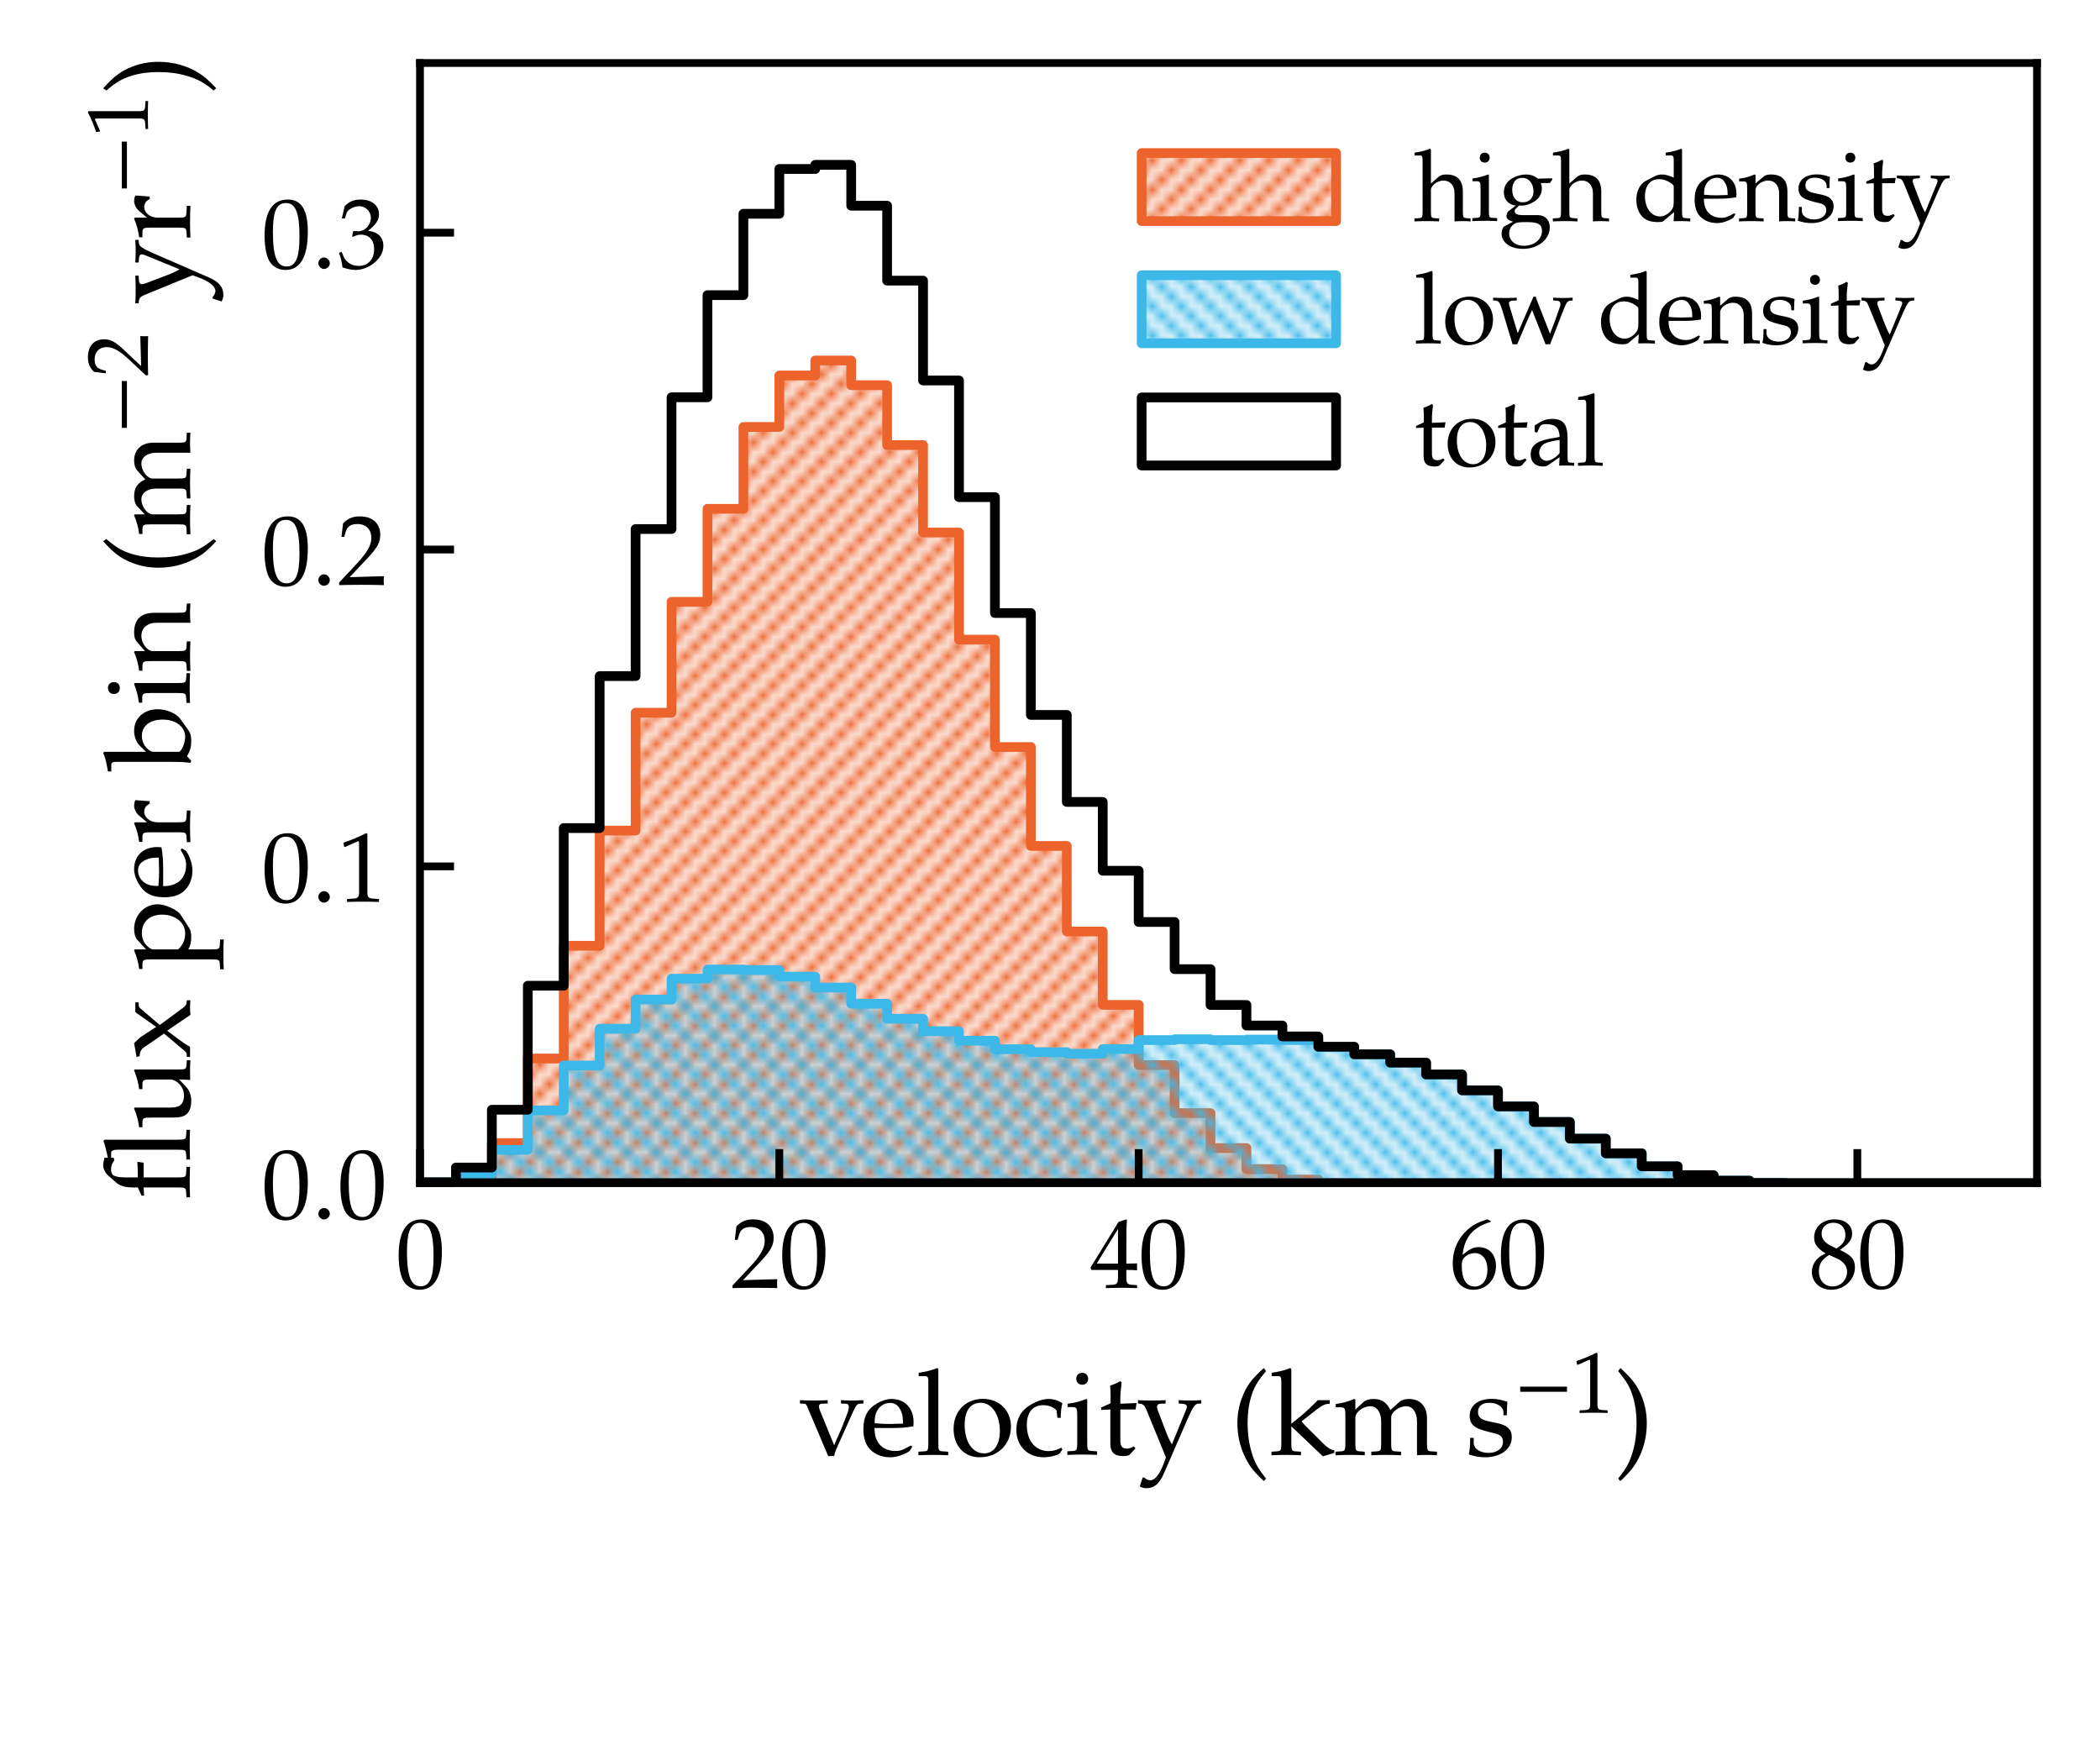 <?xml version="1.0" encoding="utf-8" standalone="no"?>
<!DOCTYPE svg PUBLIC "-//W3C//DTD SVG 1.1//EN"
  "http://www.w3.org/Graphics/SVG/1.1/DTD/svg11.dtd">
<svg xmlns:xlink="http://www.w3.org/1999/xlink" width="216pt" height="180pt" viewBox="0 0 216 180" xmlns="http://www.w3.org/2000/svg" version="1.1">
 <defs>
  <style type="text/css">*{stroke-linejoin: round; stroke-linecap: butt}</style>
 </defs>
 <g id="figure_1">
  <g id="patch_1">
   <path d="M 0 180 
L 216 180 
L 216 0 
L 0 0 
z
" style="fill: #ffffff"/>
  </g>
  <g id="axes_1">
   <g id="patch_2">
    <path d="M 43.2 121.68 
L 209.52 121.68 
L 209.52 6.48 
L 43.2 6.48 
z
" style="fill: #ffffff"/>
   </g>
   <g id="patch_3">
    <path d="M 43.2 121.68 
L 43.2 121.659 
L 46.896 121.659 
L 46.896 121.022 
L 50.592 121.022 
L 50.592 117.554 
L 54.288 117.554 
L 54.288 108.857 
L 57.984 108.857 
L 57.984 97.263 
L 61.68 97.263 
L 61.68 85.414 
L 65.376 85.414 
L 65.376 73.297 
L 69.072 73.297 
L 69.072 61.89 
L 72.768 61.89 
L 72.768 52.327 
L 76.464 52.327 
L 76.464 43.907 
L 80.16 43.907 
L 80.16 38.616 
L 83.856 38.616 
L 83.856 37.075 
L 87.552 37.075 
L 87.552 39.613 
L 91.248 39.613 
L 91.248 45.773 
L 94.944 45.773 
L 94.944 54.763 
L 98.64 54.763 
L 98.64 65.779 
L 102.336 65.779 
L 102.336 76.823 
L 106.032 76.823 
L 106.032 86.998 
L 109.728 86.998 
L 109.728 95.794 
L 113.424 95.794 
L 113.424 103.343 
L 117.12 103.343 
L 117.12 109.536 
L 120.816 109.536 
L 120.816 114.472 
L 124.512 114.472 
L 124.512 118.067 
L 128.208 118.067 
L 128.208 120.235 
L 131.904 120.235 
L 131.904 121.308 
L 135.6 121.308 
L 135.6 121.642 
L 139.296 121.642 
L 139.296 121.679 
L 142.992 121.679 
L 142.992 121.68 
L 146.688 121.68 
L 146.688 121.68 
L 150.384 121.68 
L 150.384 121.68 
L 154.08 121.68 
L 154.08 121.68 
L 157.776 121.68 
L 157.776 121.68 
L 161.472 121.68 
L 161.472 121.68 
L 165.168 121.68 
L 165.168 121.68 
L 168.864 121.68 
L 168.864 121.68 
L 172.56 121.68 
L 172.56 121.68 
L 176.256 121.68 
L 176.256 121.68 
L 179.952 121.68 
L 179.952 121.68 
L 183.648 121.68 
L 183.648 121.68 
L 187.344 121.68 
L 187.344 121.68 
L 191.04 121.68 
L 191.04 121.68 
L 194.736 121.68 
L 194.736 121.68 
L 198.432 121.68 
L 198.432 121.68 
L 202.128 121.68 
L 202.128 121.68 
L 205.824 121.68 
L 205.824 121.68 
L 209.52 121.68 
L 209.52 121.68 
z
" clip-path="url(#pc1999d9bae)" style="fill: url(#h38ec7430b7); stroke: #ed632c; stroke-linejoin: miter"/>
   </g>
   <g id="patch_4">
    <path d="M 43.2 121.68 
L 43.2 121.6 
L 46.896 121.6 
L 46.896 120.728 
L 50.592 120.728 
L 50.592 118.253 
L 54.288 118.253 
L 54.288 114.194 
L 57.984 114.194 
L 57.984 109.577 
L 61.68 109.577 
L 61.68 105.795 
L 65.376 105.795 
L 65.376 102.789 
L 69.072 102.789 
L 69.072 100.647 
L 72.768 100.647 
L 72.768 99.704 
L 76.464 99.704 
L 76.464 99.758 
L 80.16 99.758 
L 80.16 100.441 
L 83.856 100.441 
L 83.856 101.558 
L 87.552 101.558 
L 87.552 103.225 
L 91.248 103.225 
L 91.248 104.767 
L 94.944 104.767 
L 94.944 106.046 
L 98.64 106.046 
L 98.64 107.028 
L 102.336 107.028 
L 102.336 107.904 
L 106.032 107.904 
L 106.032 108.206 
L 109.728 108.206 
L 109.728 108.359 
L 113.424 108.359 
L 113.424 107.884 
L 117.12 107.884 
L 117.12 106.962 
L 120.816 106.962 
L 120.816 106.877 
L 124.512 106.877 
L 124.512 106.964 
L 128.208 106.964 
L 128.208 106.913 
L 131.904 106.913 
L 131.904 106.961 
L 135.6 106.961 
L 135.6 107.684 
L 139.296 107.684 
L 139.296 108.424 
L 142.992 108.424 
L 142.992 109.283 
L 146.688 109.283 
L 146.688 110.497 
L 150.384 110.497 
L 150.384 112.134 
L 154.08 112.134 
L 154.08 113.785 
L 157.776 113.785 
L 157.776 115.384 
L 161.472 115.384 
L 161.472 117.099 
L 165.168 117.099 
L 165.168 118.611 
L 168.864 118.611 
L 168.864 119.945 
L 172.56 119.945 
L 172.56 120.854 
L 176.256 120.854 
L 176.256 121.421 
L 179.952 121.421 
L 179.952 121.653 
L 183.648 121.653 
L 183.648 121.68 
L 187.344 121.68 
L 187.344 121.68 
L 191.04 121.68 
L 191.04 121.68 
L 194.736 121.68 
L 194.736 121.68 
L 198.432 121.68 
L 198.432 121.68 
L 202.128 121.68 
L 202.128 121.68 
L 205.824 121.68 
L 205.824 121.68 
L 209.52 121.68 
L 209.52 121.68 
z
" clip-path="url(#pc1999d9bae)" style="fill: url(#hb57c4c3820); stroke: #3db9e9; stroke-linejoin: miter"/>
   </g>
   <g id="patch_5">
    <path d="M 43.2 121.68 
L 43.2 121.579 
L 46.896 121.579 
L 46.896 120.07 
L 50.592 120.07 
L 50.592 114.127 
L 54.288 114.127 
L 54.288 101.372 
L 57.984 101.372 
L 57.984 85.16 
L 61.68 85.16 
L 61.68 69.529 
L 65.376 69.529 
L 65.376 54.406 
L 69.072 54.406 
L 69.072 40.857 
L 72.768 40.857 
L 72.768 30.351 
L 76.464 30.351 
L 76.464 21.985 
L 80.16 21.985 
L 80.16 17.377 
L 83.856 17.377 
L 83.856 16.953 
L 87.552 16.953 
L 87.552 21.158 
L 91.248 21.158 
L 91.248 28.86 
L 94.944 28.86 
L 94.944 39.129 
L 98.64 39.129 
L 98.64 51.127 
L 102.336 51.127 
L 102.336 63.047 
L 106.032 63.047 
L 106.032 73.524 
L 109.728 73.524 
L 109.728 82.472 
L 113.424 82.472 
L 113.424 89.547 
L 117.12 89.547 
L 117.12 94.818 
L 120.816 94.818 
L 120.816 99.668 
L 124.512 99.668 
L 124.512 103.351 
L 128.208 103.351 
L 128.208 105.467 
L 131.904 105.467 
L 131.904 106.589 
L 135.6 106.589 
L 135.6 107.645 
L 139.296 107.645 
L 139.296 108.424 
L 142.992 108.424 
L 142.992 109.283 
L 146.688 109.283 
L 146.688 110.497 
L 150.384 110.497 
L 150.384 112.134 
L 154.08 112.134 
L 154.08 113.785 
L 157.776 113.785 
L 157.776 115.384 
L 161.472 115.384 
L 161.472 117.099 
L 165.168 117.099 
L 165.168 118.611 
L 168.864 118.611 
L 168.864 119.945 
L 172.56 119.945 
L 172.56 120.854 
L 176.256 120.854 
L 176.256 121.421 
L 179.952 121.421 
L 179.952 121.653 
L 183.648 121.653 
L 183.648 121.68 
L 187.344 121.68 
L 187.344 121.68 
L 191.04 121.68 
L 191.04 121.68 
L 194.736 121.68 
L 194.736 121.68 
L 198.432 121.68 
L 198.432 121.68 
L 202.128 121.68 
L 202.128 121.68 
L 205.824 121.68 
L 205.824 121.68 
L 209.52 121.68 
L 209.52 121.68 
L 43.2 121.68 
z
" clip-path="url(#pc1999d9bae)" style="fill: none; stroke: #000000; stroke-linejoin: miter"/>
   </g>
   <g id="matplotlib.axis_1">
    <g id="xtick_1">
     <g id="line2d_1">
      <defs>
       <path id="mca218ab1d6" d="M 0 0 
L 0 -3.5 
" style="stroke: #000000; stroke-width: 0.8"/>
      </defs>
      <g>
       <use xlink:href="#mca218ab1d6" x="43.2" y="121.68" style="stroke: #000000; stroke-width: 0.8"/>
      </g>
     </g>
     <g id="text_1">
      <!-- $\mathdefault{0}$ -->
      <g transform="translate(40.709 132.438) scale(0.1 -0.1)">
       <defs>
        <path id="TeXGyrePagellaX-Regular-30" d="M 2976 2345 
C 2976 3749 2560 4416 1683 4416 
C 691 4416 186 3628 186 2076 
C 186 1326 320 679 544 365 
C 768 51 1126 -128 1523 -128 
C 2490 -128 2976 704 2976 2345 
z
M 2438 2025 
C 2438 660 2195 96 1606 96 
C 986 96 723 743 723 2307 
C 723 3660 960 4191 1568 4191 
C 2189 4191 2438 3563 2438 2025 
z
" transform="scale(0.016)"/>
       </defs>
       <use xlink:href="#TeXGyrePagellaX-Regular-30" transform="scale(0.996)"/>
      </g>
     </g>
    </g>
    <g id="xtick_2">
     <g id="line2d_2">
      <g>
       <use xlink:href="#mca218ab1d6" x="80.16" y="121.68" style="stroke: #000000; stroke-width: 0.8"/>
      </g>
     </g>
     <g id="text_2">
      <!-- $\mathdefault{20}$ -->
      <g transform="translate(75.179 132.438) scale(0.1 -0.1)">
       <defs>
        <path id="TeXGyrePagellaX-Regular-32" d="M 2995 -20 
C 2982 115 2982 179 2982 269 
C 2982 352 2982 416 2995 557 
L 781 493 
L 1946 1730 
C 2566 2390 2758 2743 2758 3224 
C 2758 3961 2259 4416 1446 4416 
C 986 4416 672 4287 358 3967 
L 250 3096 
L 435 3096 
L 518 3390 
C 621 3762 851 3923 1280 3923 
C 1830 3923 2182 3576 2182 3032 
C 2182 2551 1914 2076 1190 1307 
L 102 147 
L 102 -20 
C 576 -7 1056 0 1530 0 
C 2016 0 2509 -7 2995 -20 
z
" transform="scale(0.016)"/>
       </defs>
       <use xlink:href="#TeXGyrePagellaX-Regular-32" transform="scale(0.996)"/>
       <use xlink:href="#TeXGyrePagellaX-Regular-30" transform="translate(49.813 0) scale(0.996)"/>
      </g>
     </g>
    </g>
    <g id="xtick_3">
     <g id="line2d_3">
      <g>
       <use xlink:href="#mca218ab1d6" x="117.12" y="121.68" style="stroke: #000000; stroke-width: 0.8"/>
      </g>
     </g>
     <g id="text_3">
      <!-- $\mathdefault{40}$ -->
      <g transform="translate(112.139 132.438) scale(0.1 -0.1)">
       <defs>
        <path id="TeXGyrePagellaX-Regular-34" d="M 3021 -20 
L 3021 172 
L 2714 192 
C 2400 211 2330 293 2330 675 
L 2330 1152 
C 2707 1152 2842 1145 3021 1126 
L 3021 1580 
C 3021 1580 2707 1561 2502 1561 
L 2330 1561 
L 2330 2445 
C 2330 3576 2342 4123 2374 4384 
L 2298 4416 
L 1824 4244 
L 13 1299 
L 83 1152 
L 1792 1152 
L 1792 675 
C 1792 293 1722 204 1408 192 
L 1011 172 
L 1011 -20 
C 1357 -7 1696 0 2042 0 
C 2368 0 2694 -7 3021 -20 
z
M 1792 1561 
L 416 1561 
L 1792 3799 
L 1792 1561 
z
" transform="scale(0.016)"/>
       </defs>
       <use xlink:href="#TeXGyrePagellaX-Regular-34" transform="scale(0.996)"/>
       <use xlink:href="#TeXGyrePagellaX-Regular-30" transform="translate(49.813 0) scale(0.996)"/>
      </g>
     </g>
    </g>
    <g id="xtick_4">
     <g id="line2d_4">
      <g>
       <use xlink:href="#mca218ab1d6" x="154.08" y="121.68" style="stroke: #000000; stroke-width: 0.8"/>
      </g>
     </g>
     <g id="text_4">
      <!-- $\mathdefault{60}$ -->
      <g transform="translate(149.099 132.438) scale(0.1 -0.1)">
       <defs>
        <path id="TeXGyrePagellaX-Regular-36" d="M 2995 1405 
C 2995 2143 2554 2624 1875 2624 
C 1498 2624 1261 2470 838 2124 
C 973 3283 1510 3910 2662 4256 
L 2662 4307 
L 2426 4416 
C 1811 4211 1549 4083 1222 3801 
C 563 3244 205 2463 205 1585 
C 205 526 717 -128 1542 -128 
C 2374 -128 2995 532 2995 1405 
z
M 2445 1180 
C 2445 513 2118 83 1626 83 
C 1082 83 787 551 787 1411 
C 787 1636 813 1758 883 1867 
C 1024 2085 1325 2239 1632 2239 
C 2118 2239 2445 1816 2445 1180 
z
" transform="scale(0.016)"/>
       </defs>
       <use xlink:href="#TeXGyrePagellaX-Regular-36" transform="scale(0.996)"/>
       <use xlink:href="#TeXGyrePagellaX-Regular-30" transform="translate(49.813 0) scale(0.996)"/>
      </g>
     </g>
    </g>
    <g id="xtick_5">
     <g id="line2d_5">
      <g>
       <use xlink:href="#mca218ab1d6" x="191.04" y="121.68" style="stroke: #000000; stroke-width: 0.8"/>
      </g>
     </g>
     <g id="text_5">
      <!-- $\mathdefault{80}$ -->
      <g transform="translate(186.059 132.438) scale(0.1 -0.1)">
       <defs>
        <path id="TeXGyrePagellaX-Regular-38" d="M 2970 1324 
C 2970 1836 2733 2111 2003 2444 
C 2586 2841 2790 3110 2790 3494 
C 2790 4044 2336 4416 1658 4416 
C 896 4416 339 3929 339 3257 
C 339 2822 512 2579 1075 2214 
C 813 2092 704 2022 563 1887 
C 320 1638 192 1350 192 1017 
C 192 358 723 -128 1446 -128 
C 2278 -128 2970 524 2970 1318 
L 2970 1324 
z
M 2464 1049 
C 2464 512 2061 89 1542 89 
C 998 89 646 473 646 1068 
C 646 1536 832 1830 1306 2118 
L 1818 1888 
C 2221 1708 2464 1395 2464 1049 
z
M 2355 3417 
C 2355 3052 2195 2803 1779 2534 
L 1427 2707 
C 1024 2911 819 3167 819 3487 
C 819 3910 1126 4198 1581 4198 
C 2048 4198 2355 3891 2355 3423 
L 2355 3417 
z
" transform="scale(0.016)"/>
       </defs>
       <use xlink:href="#TeXGyrePagellaX-Regular-38" transform="scale(0.996)"/>
       <use xlink:href="#TeXGyrePagellaX-Regular-30" transform="translate(49.813 0) scale(0.996)"/>
      </g>
     </g>
    </g>
    <g id="text_6">
     <!-- velocity (km s$^{-1}$) -->
     <g transform="translate(82.21 149.623) scale(0.12 -0.12)">
      <defs>
       <path id="TeXGyrePagellaX-Regular-76" d="M 3450 2764 
L 3450 2944 
C 3251 2931 3046 2924 2848 2924 
C 2650 2924 2445 2931 2246 2944 
L 2246 2764 
L 2509 2752 
C 2714 2739 2714 2551 2541 2112 
L 2272 1428 
L 1875 523 
L 1114 2383 
C 1043 2564 1011 2745 1216 2752 
L 1530 2764 
L 1530 2944 
C 1280 2931 1030 2924 781 2924 
C 531 2924 288 2931 38 2944 
L 38 2764 
L 256 2752 
C 371 2745 390 2687 454 2538 
L 1555 -64 
L 1875 -64 
C 1914 149 2010 349 2138 640 
L 2893 2319 
C 3040 2648 3123 2745 3251 2752 
L 3450 2764 
z
" transform="scale(0.016)"/>
       <path id="TeXGyrePagellaX-Regular-65" d="M 2867 1762 
C 2867 2520 2394 3008 1677 3008 
C 1440 3008 1165 2924 902 2770 
C 378 2460 166 2052 166 1377 
C 166 982 256 643 435 405 
C 685 70 1120 -128 1600 -128 
C 1837 -128 2074 -77 2336 38 
C 2509 108 2643 192 2669 230 
L 2797 443 
L 2714 505 
C 2304 267 2157 211 1882 211 
C 1466 211 1120 393 941 700 
C 819 907 774 1082 762 1446 
L 1696 1446 
C 2138 1446 2413 1465 2854 1535 
C 2861 1625 2867 1683 2867 1762 
z
M 2298 1683 
L 1581 1664 
C 1286 1664 1120 1670 774 1703 
C 774 2013 800 2157 883 2329 
C 1018 2618 1293 2796 1600 2796 
C 1811 2796 1978 2711 2093 2533 
C 2234 2316 2298 2125 2298 1683 
z
" transform="scale(0.016)"/>
       <path id="TeXGyrePagellaX-Regular-6c" d="M 1734 -20 
L 1734 172 
L 1440 192 
C 1222 204 1203 249 1203 653 
L 1203 4616 
L 1146 4672 
C 864 4554 653 4499 147 4416 
L 147 4236 
L 506 4236 
C 621 4236 666 4166 666 3974 
L 666 653 
C 666 249 646 204 429 192 
L 134 172 
L 134 -20 
C 403 -7 666 0 934 0 
C 1203 0 1466 -7 1734 -20 
z
" transform="scale(0.016)"/>
       <path id="TeXGyrePagellaX-Regular-6f" d="M 3290 1523 
C 3290 2391 2662 3014 1786 3014 
C 851 3014 205 2353 205 1395 
C 205 488 774 -128 1600 -128 
C 2586 -128 3290 559 3290 1523 
z
M 2694 1285 
C 2694 546 2368 83 1850 83 
C 1222 83 800 700 800 1613 
C 800 2385 1107 2803 1670 2803 
C 2259 2803 2694 2160 2694 1285 
z
" transform="scale(0.016)"/>
       <path id="TeXGyrePagellaX-Regular-63" d="M 2643 294 
L 2579 390 
C 2342 262 2138 204 1907 204 
C 1197 204 730 756 730 1603 
C 730 2290 1050 2675 1626 2675 
C 1907 2675 2214 2547 2330 2386 
L 2374 1995 
L 2554 1995 
C 2554 2290 2586 2553 2643 2783 
C 2387 2937 2163 3008 1901 3008 
C 1594 3008 1235 2886 851 2643 
C 403 2360 166 1911 166 1347 
C 166 480 774 -128 1632 -128 
C 1965 -128 2445 -7 2509 89 
L 2643 294 
z
" transform="scale(0.016)"/>
       <path id="TeXGyrePagellaX-Regular-69" d="M 1734 0 
L 1734 192 
L 1440 211 
C 1222 223 1203 268 1203 670 
L 1203 2983 
L 1146 3008 
C 819 2876 486 2789 147 2752 
L 147 2572 
L 384 2572 
C 640 2572 666 2528 666 2106 
L 666 670 
C 666 268 646 223 429 211 
L 134 192 
L 134 0 
C 403 12 666 19 934 19 
C 1203 19 1466 12 1734 0 
z
M 1254 4095 
C 1254 4281 1126 4416 941 4416 
C 742 4416 614 4287 614 4095 
C 614 3903 742 3775 934 3775 
C 1126 3775 1254 3903 1254 4095 
z
" transform="scale(0.016)"/>
       <path id="TeXGyrePagellaX-Regular-74" d="M 2042 2790 
L 1165 2752 
L 1165 2993 
C 1165 3261 1184 3490 1235 3897 
L 1158 3968 
C 1005 3872 813 3789 614 3726 
C 634 3535 640 3414 640 3223 
L 640 2777 
L 141 2553 
L 141 2419 
L 627 2444 
L 627 612 
C 627 140 838 -64 1331 -64 
C 1478 -64 1632 -32 1670 12 
L 1978 351 
L 1894 460 
C 1734 371 1638 339 1517 339 
C 1267 339 1165 466 1165 778 
L 1165 2444 
L 1984 2444 
L 2042 2790 
z
" transform="scale(0.016)"/>
       <path id="TeXGyrePagellaX-Regular-79" d="M 3482 2764 
L 3482 2944 
C 3277 2931 3078 2924 2874 2924 
C 2669 2924 2470 2931 2266 2944 
L 2266 2764 
L 2432 2752 
C 2701 2732 2758 2656 2662 2426 
L 1901 563 
C 1760 805 1696 952 1574 1265 
L 1165 2337 
C 1056 2617 1069 2739 1318 2752 
L 1562 2764 
L 1562 2944 
C 1312 2931 1069 2924 819 2924 
C 570 2924 326 2931 77 2944 
L 77 2764 
L 192 2752 
C 352 2732 435 2662 525 2439 
L 1581 -139 
L 1434 -528 
C 1229 -1064 979 -1364 736 -1364 
C 634 -1364 518 -1313 410 -1217 
L 326 -1217 
L 173 -1696 
C 294 -1760 397 -1792 518 -1792 
C 947 -1792 1222 -1562 1466 -1006 
L 2765 1979 
C 3021 2560 3142 2739 3302 2752 
L 3482 2764 
z
" transform="scale(0.016)"/>
       <path id="TeXGyrePagellaX-Regular-28" d="M 1926 -1273 
C 1466 -698 1299 -388 1133 194 
C 998 659 934 1150 934 1699 
C 934 2235 992 2694 1120 3114 
C 1280 3650 1459 3954 1926 4503 
L 1805 4672 
C 1139 4070 877 3715 634 3082 
C 467 2649 384 2190 384 1699 
C 384 1008 544 355 851 -226 
C 1075 -659 1280 -911 1805 -1408 
L 1926 -1273 
z
" transform="scale(0.016)"/>
       <path id="TeXGyrePagellaX-Regular-6b" d="M 3514 108 
L 3514 256 
C 3360 256 3174 365 2970 564 
L 2163 1366 
C 1933 1590 1862 1674 1754 1802 
L 2579 2450 
C 2880 2681 3053 2751 3270 2751 
L 3270 2944 
L 2630 2944 
C 2221 2533 1920 2251 1670 2052 
L 1203 1674 
L 1203 4616 
L 1146 4672 
C 864 4554 653 4499 147 4416 
L 147 4236 
L 506 4236 
C 621 4236 666 4166 666 3974 
L 666 653 
C 666 249 646 204 429 192 
L 134 172 
L 134 -20 
C 403 -7 672 0 941 0 
C 1203 0 1459 -7 1722 -20 
L 1722 172 
L 1440 192 
C 1222 204 1203 249 1203 653 
L 1203 1539 
L 2899 -77 
L 3514 108 
z
" transform="scale(0.016)"/>
       <path id="TeXGyrePagellaX-Regular-6d" d="M 5562 -20 
L 5562 172 
L 5261 192 
C 5043 204 5024 249 5024 654 
L 5024 1975 
C 5024 2611 4653 3008 4064 3008 
C 3840 3008 3654 2950 3539 2847 
L 3053 2412 
C 2848 2835 2586 3008 2144 3008 
C 1907 3008 1728 2950 1613 2847 
L 1171 2437 
L 1171 2982 
L 1114 3008 
C 787 2867 454 2777 115 2739 
L 115 2560 
L 352 2560 
C 608 2560 634 2515 634 2092 
L 634 652 
C 634 249 614 204 397 192 
L 102 172 
L 102 -20 
C 371 -7 646 0 915 0 
C 1171 0 1421 -7 1677 -20 
L 1677 172 
L 1408 192 
C 1190 204 1171 249 1171 652 
L 1171 2009 
C 1171 2303 1594 2617 1978 2617 
C 2323 2617 2560 2290 2560 1802 
L 2560 654 
C 2560 249 2541 204 2323 192 
L 2029 172 
L 2029 -20 
C 2298 -7 2560 0 2829 0 
C 3098 0 3360 -7 3629 -20 
L 3629 172 
L 3334 192 
C 3117 204 3098 249 3098 654 
L 3098 2014 
C 3098 2303 3520 2617 3904 2617 
C 4250 2617 4486 2290 4486 1802 
L 4486 -20 
C 4653 -7 4826 0 4992 0 
C 5184 0 5370 -7 5562 -20 
z
" transform="scale(0.016)"/>
       <path id="TeXGyrePagellaX-Regular-73" d="M 2502 959 
C 2502 1158 2451 1305 2323 1433 
C 2157 1599 1946 1670 1382 1779 
C 858 1881 685 2009 685 2303 
C 685 2623 909 2803 1299 2803 
C 1728 2803 2054 2579 2054 2278 
L 2054 2131 
L 2234 2131 
C 2240 2502 2246 2655 2266 2854 
C 1926 2969 1696 3014 1434 3014 
C 691 3014 237 2662 237 2086 
C 237 1779 378 1561 672 1427 
C 845 1350 1184 1247 1619 1151 
C 1907 1075 2029 940 2029 697 
C 2029 352 1709 108 1254 108 
C 787 108 454 332 454 652 
L 454 915 
L 262 915 
C 262 473 243 281 192 25 
C 525 -84 774 -128 1069 -128 
C 1907 -128 2502 320 2502 947 
L 2502 959 
z
" transform="scale(0.016)"/>
       <path id="pxsys-0" d="M 3866 1542 
L 3866 1920 
L 416 1920 
L 416 1542 
L 3866 1542 
z
" transform="scale(0.016)"/>
       <path id="TeXGyrePagellaX-Regular-31" d="M 2675 -20 
L 2675 172 
L 2342 192 
C 1990 211 1926 281 1926 611 
L 1926 4384 
L 1837 4416 
C 1421 4199 966 4008 384 3805 
L 429 3531 
L 493 3531 
L 1318 3900 
L 1338 3907 
C 1376 3907 1389 3849 1389 3697 
L 1389 611 
C 1389 281 1318 211 973 192 
L 614 172 
L 614 -20 
C 966 -7 1318 0 1670 0 
C 2003 0 2342 -7 2675 -20 
z
" transform="scale(0.016)"/>
       <path id="TeXGyrePagellaX-Regular-29" d="M 1747 1693 
C 1747 2190 1664 2649 1498 3082 
C 1254 3709 992 4064 326 4672 
L 205 4503 
C 672 3948 845 3644 1005 3114 
C 1133 2694 1197 2235 1197 1699 
C 1197 1150 1133 659 998 194 
C 832 -388 666 -698 205 -1273 
L 326 -1408 
C 768 -989 954 -775 1152 -459 
C 1542 168 1747 917 1747 1693 
z
" transform="scale(0.016)"/>
      </defs>
      <use xlink:href="#TeXGyrePagellaX-Regular-76" transform="scale(0.996)"/>
      <use xlink:href="#TeXGyrePagellaX-Regular-65" transform="translate(52.304 0) scale(0.996)"/>
      <use xlink:href="#TeXGyrePagellaX-Regular-6c" transform="translate(100.025 0) scale(0.996)"/>
      <use xlink:href="#TeXGyrePagellaX-Regular-6f" transform="translate(129.016 0) scale(0.996)"/>
      <use xlink:href="#TeXGyrePagellaX-Regular-63" transform="translate(183.412 0) scale(0.996)"/>
      <use xlink:href="#TeXGyrePagellaX-Regular-69" transform="translate(227.646 0) scale(0.996)"/>
      <use xlink:href="#TeXGyrePagellaX-Regular-74" transform="translate(256.638 0) scale(0.996)"/>
      <use xlink:href="#TeXGyrePagellaX-Regular-79" transform="translate(289.116 0) scale(0.996)"/>
      <use xlink:href="#TeXGyrePagellaX-Regular-28" transform="translate(369.415 0) scale(0.996)"/>
      <use xlink:href="#TeXGyrePagellaX-Regular-6b" transform="translate(402.59 0) scale(0.996)"/>
      <use xlink:href="#TeXGyrePagellaX-Regular-6d" transform="translate(457.983 0) scale(0.996)"/>
      <use xlink:href="#TeXGyrePagellaX-Regular-73" transform="translate(570.859 0) scale(0.996)"/>
      <use xlink:href="#pxsys-0" transform="translate(613.101 36.164) scale(0.727)"/>
      <use xlink:href="#TeXGyrePagellaX-Regular-31" transform="translate(661.755 36.164) scale(0.727)"/>
      <use xlink:href="#TeXGyrePagellaX-Regular-29" transform="translate(698.617 0) scale(0.996)"/>
     </g>
    </g>
   </g>
   <g id="matplotlib.axis_2">
    <g id="ytick_1">
     <g id="line2d_6">
      <defs>
       <path id="mf991819290" d="M 0 0 
L 3.5 0 
" style="stroke: #000000; stroke-width: 0.8"/>
      </defs>
      <g>
       <use xlink:href="#mf991819290" x="43.2" y="121.68" style="stroke: #000000; stroke-width: 0.8"/>
      </g>
     </g>
     <g id="text_7">
      <!-- $\mathdefault{0.0}$ -->
      <g transform="translate(26.918 125.309) scale(0.1 -0.1)">
       <defs>
        <path id="NewPXMI-95" d="M 1171 307 
C 1171 499 992 678 794 678 
C 602 678 429 499 429 307 
C 429 115 602 -64 787 -64 
C 992 -64 1171 108 1171 307 
z
" transform="scale(0.016)"/>
       </defs>
       <use xlink:href="#TeXGyrePagellaX-Regular-30" transform="scale(0.996)"/>
       <use xlink:href="#NewPXMI-95" transform="translate(51.407 0) scale(0.996)"/>
       <use xlink:href="#TeXGyrePagellaX-Regular-30" transform="translate(78.007 0) scale(0.996)"/>
      </g>
     </g>
    </g>
    <g id="ytick_2">
     <g id="line2d_7">
      <g>
       <use xlink:href="#mf991819290" x="43.2" y="89.097" style="stroke: #000000; stroke-width: 0.8"/>
      </g>
     </g>
     <g id="text_8">
      <!-- $\mathdefault{0.1}$ -->
      <g transform="translate(26.918 92.726) scale(0.1 -0.1)">
       <use xlink:href="#TeXGyrePagellaX-Regular-30" transform="scale(0.996)"/>
       <use xlink:href="#NewPXMI-95" transform="translate(51.407 0) scale(0.996)"/>
       <use xlink:href="#TeXGyrePagellaX-Regular-31" transform="translate(78.007 0) scale(0.996)"/>
      </g>
     </g>
    </g>
    <g id="ytick_3">
     <g id="line2d_8">
      <g>
       <use xlink:href="#mf991819290" x="43.2" y="56.514" style="stroke: #000000; stroke-width: 0.8"/>
      </g>
     </g>
     <g id="text_9">
      <!-- $\mathdefault{0.2}$ -->
      <g transform="translate(26.918 60.142) scale(0.1 -0.1)">
       <use xlink:href="#TeXGyrePagellaX-Regular-30" transform="scale(0.996)"/>
       <use xlink:href="#NewPXMI-95" transform="translate(51.407 0) scale(0.996)"/>
       <use xlink:href="#TeXGyrePagellaX-Regular-32" transform="translate(78.007 0) scale(0.996)"/>
      </g>
     </g>
    </g>
    <g id="ytick_4">
     <g id="line2d_9">
      <g>
       <use xlink:href="#mf991819290" x="43.2" y="23.93" style="stroke: #000000; stroke-width: 0.8"/>
      </g>
     </g>
     <g id="text_10">
      <!-- $\mathdefault{0.3}$ -->
      <g transform="translate(26.918 27.559) scale(0.1 -0.1)">
       <defs>
        <path id="TeXGyrePagellaX-Regular-33" d="M 2957 1446 
C 2957 1753 2829 2022 2598 2182 
C 2438 2297 2291 2348 1971 2406 
C 2483 2801 2675 3094 2675 3470 
C 2675 4038 2202 4416 1491 4416 
C 1056 4416 768 4294 461 3987 
L 275 3196 
L 474 3196 
L 589 3553 
C 659 3770 1062 3987 1395 3987 
C 1811 3987 2150 3649 2150 3247 
C 2150 2769 1773 2368 1318 2368 
C 1267 2368 1018 2387 1018 2387 
L 941 2047 
L 986 2009 
C 1229 2118 1350 2150 1523 2150 
C 2054 2137 2362 1798 2362 1216 
C 2362 563 1971 134 1376 134 
C 1082 134 819 230 627 409 
C 474 550 390 697 269 1043 
L 96 979 
C 230 588 282 358 320 38 
C 659 -77 941 -128 1178 -128 
C 1690 -128 2278 160 2630 588 
C 2848 851 2957 1132 2957 1433 
L 2957 1446 
z
" transform="scale(0.016)"/>
       </defs>
       <use xlink:href="#TeXGyrePagellaX-Regular-30" transform="scale(0.996)"/>
       <use xlink:href="#NewPXMI-95" transform="translate(51.407 0) scale(0.996)"/>
       <use xlink:href="#TeXGyrePagellaX-Regular-33" transform="translate(78.007 0) scale(0.996)"/>
      </g>
     </g>
    </g>
    <g id="text_11">
     <!-- flux per bin (m$^{-2}$ yr$^{-1}$) -->
     <g transform="translate(19.547 123.413) rotate(-90) scale(0.12 -0.12)">
      <defs>
       <path id="TeXGyrePagellaX-Regular-1d" d="M 3776 0 
L 3776 192 
L 3482 211 
C 3264 224 3245 269 3245 674 
L 3245 4595 
L 3187 4659 
C 2918 4563 2707 4511 2278 4422 
L 2278 4601 
C 2208 4614 2195 4620 2138 4633 
C 2003 4665 1946 4672 1882 4672 
C 1683 4672 1466 4569 1318 4403 
L 947 3984 
C 762 3775 678 3491 678 3074 
L 678 2809 
L 237 2611 
L 237 2470 
L 678 2496 
L 678 674 
C 678 269 659 224 442 211 
L 147 192 
L 147 0 
C 416 12 685 19 954 19 
C 1229 19 1510 12 1786 0 
L 1786 192 
L 1453 211 
C 1235 224 1216 269 1216 674 
L 1216 2496 
L 2010 2496 
L 2054 2834 
C 1773 2815 1498 2809 1216 2809 
L 1216 3346 
C 1216 4072 1299 4249 1658 4249 
C 1830 4249 1946 4205 2138 4072 
L 2278 4110 
L 2278 4243 
L 2547 4243 
C 2650 4243 2707 4123 2707 3895 
L 2707 674 
C 2707 269 2688 224 2470 211 
L 2176 192 
L 2176 0 
C 2445 12 2707 19 2976 19 
C 3245 19 3507 12 3776 0 
z
" transform="scale(0.016)"/>
       <path id="TeXGyrePagellaX-Regular-75" d="M 3718 -20 
L 3718 172 
L 3456 192 
C 3238 204 3219 243 3219 652 
L 3219 2981 
L 3162 3008 
C 2835 2870 2502 2778 2163 2739 
L 2163 2560 
L 2400 2560 
C 2656 2560 2682 2515 2682 2092 
L 2682 1049 
C 2682 908 2592 729 2445 582 
C 2266 415 2061 326 1811 326 
C 1587 326 1408 396 1306 517 
C 1216 619 1171 816 1171 1096 
L 1171 2981 
L 1114 3008 
C 787 2870 454 2778 115 2739 
L 115 2560 
L 352 2560 
C 608 2560 634 2515 634 2095 
L 634 1026 
C 634 580 672 383 787 224 
C 928 32 1171 -64 1536 -64 
C 1824 -64 2080 25 2253 185 
L 2682 580 
C 2682 396 2675 294 2656 -7 
C 2835 -7 3008 0 3187 0 
C 3366 0 3539 -7 3718 -20 
z
" transform="scale(0.016)"/>
       <path id="TeXGyrePagellaX-Regular-78" d="M 3174 -20 
L 3174 172 
L 3014 192 
C 2938 198 2861 249 2790 346 
L 1843 1629 
L 2752 2694 
C 2790 2739 2861 2764 2970 2764 
L 3059 2764 
L 3059 2944 
L 2534 2944 
L 1741 1821 
L 1254 2565 
C 1158 2707 1088 2790 870 3008 
L 128 2879 
L 160 2713 
L 294 2700 
C 410 2687 550 2604 614 2514 
L 1382 1398 
L 429 269 
C 384 211 301 172 237 172 
L 128 172 
L 128 0 
L 678 0 
C 678 0 723 147 1062 602 
L 1536 1231 
L 2387 -20 
C 2515 -7 2650 0 2778 0 
C 2912 0 3040 -7 3174 -20 
z
" transform="scale(0.016)"/>
       <path id="TeXGyrePagellaX-Regular-70" d="M 3546 1740 
C 3546 2451 2957 3008 2214 3008 
C 1978 3008 1747 2943 1645 2847 
L 1120 2367 
L 1120 2982 
L 1062 3008 
C 736 2867 403 2777 64 2739 
L 64 2560 
L 301 2560 
C 557 2560 582 2515 582 2095 
L 582 -1132 
C 582 -1542 563 -1587 346 -1600 
L 51 -1620 
L 51 -1812 
C 320 -1799 582 -1792 851 -1792 
C 1120 -1792 1382 -1799 1651 -1812 
L 1651 -1620 
L 1357 -1600 
C 1139 -1587 1120 -1542 1120 -1132 
L 1120 96 
C 1312 -20 1517 -64 1805 -64 
C 1990 -64 2157 -26 2259 38 
L 2989 510 
C 3245 676 3546 1331 3546 1738 
L 3546 1740 
z
M 2989 1503 
C 2989 790 2560 262 1984 262 
C 1632 262 1370 376 1120 637 
L 1120 1961 
C 1120 2050 1152 2120 1235 2228 
C 1421 2470 1683 2591 2003 2591 
C 2605 2591 2989 2169 2989 1503 
L 2989 1503 
z
" transform="scale(0.016)"/>
       <path id="TeXGyrePagellaX-Regular-72" d="M 2394 2937 
C 2323 2982 2208 3008 2093 3008 
C 1901 3001 1696 2899 1562 2739 
L 1203 2316 
L 1203 2976 
L 1146 3008 
C 819 2867 486 2777 147 2739 
L 147 2560 
L 384 2560 
C 640 2560 666 2515 666 2092 
L 666 652 
C 666 249 646 204 429 192 
L 134 172 
L 134 -20 
C 397 -7 659 0 922 0 
C 1229 0 1530 -7 1837 -20 
L 1837 172 
L 1504 192 
C 1216 211 1203 230 1203 652 
L 1203 1753 
C 1203 2143 1459 2463 1773 2463 
C 1965 2463 2099 2374 2202 2169 
L 2336 2169 
L 2394 2937 
z
" transform="scale(0.016)"/>
       <path id="TeXGyrePagellaX-Regular-62" d="M 3251 1736 
C 3251 2477 2771 3008 2093 3008 
C 1792 3008 1478 2892 1312 2726 
L 960 2368 
L 960 4616 
L 902 4672 
C 621 4554 410 4499 -96 4416 
L -96 4236 
L 262 4236 
C 378 4236 422 4166 422 3974 
L 422 990 
C 422 594 416 421 371 -26 
L 474 -64 
L 730 166 
C 986 0 1216 -64 1555 -64 
C 1805 -64 1971 -20 2106 76 
L 2746 536 
C 3027 741 3251 1270 3251 1736 
z
M 2694 1475 
C 2694 760 2310 262 1766 262 
C 1434 262 960 466 960 607 
L 960 1979 
C 960 2068 1024 2183 1126 2298 
C 1306 2483 1555 2591 1818 2591 
C 2355 2591 2694 2158 2694 1475 
z
" transform="scale(0.016)"/>
       <path id="TeXGyrePagellaX-Regular-6e" d="M 3661 -20 
L 3661 172 
L 3398 192 
C 3181 204 3162 243 3162 654 
L 3162 1892 
C 3162 2643 2810 3008 2093 3008 
C 1856 3008 1722 2963 1587 2847 
L 1101 2425 
L 1101 2982 
L 1043 3008 
C 717 2867 384 2777 45 2739 
L 45 2560 
L 282 2560 
C 538 2560 563 2515 563 2092 
L 563 652 
C 563 249 544 204 326 192 
L 38 172 
L 38 -20 
C 301 -7 570 0 832 0 
C 1094 0 1363 -7 1626 -20 
L 1626 172 
L 1338 192 
C 1120 204 1101 249 1101 652 
L 1101 2009 
C 1101 2303 1523 2617 1914 2617 
C 2342 2617 2624 2296 2624 1802 
L 2624 -20 
C 2790 -7 2963 0 3130 0 
C 3309 0 3482 -7 3661 -20 
z
" transform="scale(0.016)"/>
      </defs>
      <use xlink:href="#TeXGyrePagellaX-Regular-1d" transform="scale(0.996)"/>
      <use xlink:href="#TeXGyrePagellaX-Regular-75" transform="translate(60.573 0) scale(0.996)"/>
      <use xlink:href="#TeXGyrePagellaX-Regular-78" transform="translate(120.648 0) scale(0.996)"/>
      <use xlink:href="#TeXGyrePagellaX-Regular-70" transform="translate(196.961 0) scale(0.996)"/>
      <use xlink:href="#TeXGyrePagellaX-Regular-65" transform="translate(256.837 0) scale(0.996)"/>
      <use xlink:href="#TeXGyrePagellaX-Regular-72" transform="translate(304.558 0) scale(0.996)"/>
      <use xlink:href="#TeXGyrePagellaX-Regular-62" transform="translate(368.817 0) scale(0.996)"/>
      <use xlink:href="#TeXGyrePagellaX-Regular-69" transform="translate(423.91 0) scale(0.996)"/>
      <use xlink:href="#TeXGyrePagellaX-Regular-6e" transform="translate(452.902 0) scale(0.996)"/>
      <use xlink:href="#TeXGyrePagellaX-Regular-28" transform="translate(535.791 0) scale(0.996)"/>
      <use xlink:href="#TeXGyrePagellaX-Regular-6d" transform="translate(568.966 0) scale(0.996)"/>
      <use xlink:href="#pxsys-0" transform="translate(656.937 36.164) scale(0.727)"/>
      <use xlink:href="#TeXGyrePagellaX-Regular-32" transform="translate(705.591 36.164) scale(0.727)"/>
      <use xlink:href="#TeXGyrePagellaX-Regular-79" transform="translate(767.359 0) scale(0.996)"/>
      <use xlink:href="#TeXGyrePagellaX-Regular-72" transform="translate(822.751 0) scale(0.996)"/>
      <use xlink:href="#pxsys-0" transform="translate(862.104 36.164) scale(0.727)"/>
      <use xlink:href="#TeXGyrePagellaX-Regular-31" transform="translate(910.758 36.164) scale(0.727)"/>
      <use xlink:href="#TeXGyrePagellaX-Regular-29" transform="translate(947.619 0) scale(0.996)"/>
     </g>
    </g>
   </g>
   <g id="patch_6">
    <path d="M 43.2 121.68 
L 43.2 6.48 
" style="fill: none; stroke: #000000; stroke-width: 0.8; stroke-linejoin: miter; stroke-linecap: square"/>
   </g>
   <g id="patch_7">
    <path d="M 209.52 121.68 
L 209.52 6.48 
" style="fill: none; stroke: #000000; stroke-width: 0.8; stroke-linejoin: miter; stroke-linecap: square"/>
   </g>
   <g id="patch_8">
    <path d="M 43.2 121.68 
L 209.52 121.68 
" style="fill: none; stroke: #000000; stroke-width: 0.8; stroke-linejoin: miter; stroke-linecap: square"/>
   </g>
   <g id="patch_9">
    <path d="M 43.2 6.48 
L 209.52 6.48 
" style="fill: none; stroke: #000000; stroke-width: 0.8; stroke-linejoin: miter; stroke-linecap: square"/>
   </g>
   <g id="legend_1">
    <g id="patch_10">
     <path d="M 117.427 22.738 
L 137.427 22.738 
L 137.427 15.738 
L 117.427 15.738 
z
" style="fill: url(#h38ec7430b7); stroke: #ed632c; stroke-linejoin: miter"/>
    </g>
    <g id="text_12">
     <!-- high density -->
     <g transform="translate(145.427 22.738) scale(0.1 -0.1)">
      <defs>
       <path id="TeXGyrePagellaX-Regular-68" d="M 3661 -20 
L 3661 172 
L 3398 192 
C 3181 204 3162 243 3162 654 
L 3162 1892 
C 3162 2643 2810 3008 2093 3008 
C 1856 3008 1722 2963 1587 2847 
L 1101 2425 
L 1101 4616 
L 1043 4672 
C 762 4554 550 4499 45 4416 
L 45 4236 
L 403 4236 
C 518 4236 563 4166 563 3974 
L 563 654 
C 563 249 544 204 326 192 
L 38 172 
L 38 -20 
C 301 -7 570 0 832 0 
C 1094 0 1363 -7 1626 -20 
L 1626 172 
L 1338 192 
C 1120 204 1101 249 1101 654 
L 1101 2014 
C 1101 2303 1523 2617 1914 2617 
C 2342 2617 2624 2296 2624 1802 
L 2624 -20 
C 2790 -7 2963 0 3130 0 
C 3309 0 3482 -7 3661 -20 
z
" transform="scale(0.016)"/>
       <path id="TeXGyrePagellaX-Regular-67" d="M 3482 2687 
L 3456 2764 
L 2547 2739 
C 2310 2931 2080 3008 1766 3008 
C 1485 3008 1158 2918 896 2764 
C 538 2559 352 2246 352 1855 
C 352 1382 646 1055 1120 1004 
L 614 614 
C 550 512 518 428 518 332 
C 518 153 634 51 941 -39 
L 384 -340 
C 294 -367 205 -604 205 -804 
C 205 -1388 774 -1792 1587 -1792 
C 2554 -1792 3315 -1183 3315 -399 
C 3315 64 3008 384 2560 384 
L 1536 384 
C 1203 396 1050 473 1050 646 
C 1050 729 1101 799 1267 940 
C 1306 972 1318 985 1344 1011 
C 1408 1004 1446 998 1498 998 
C 1773 998 2112 1119 2374 1305 
C 2662 1516 2803 1772 2803 2112 
C 2803 2240 2784 2323 2733 2457 
L 3322 2457 
L 3482 2687 
z
M 2266 1920 
C 2266 1504 1997 1216 1606 1216 
C 1178 1188 890 1520 890 2011 
C 890 2502 1126 2790 1536 2790 
C 1971 2790 2266 2432 2266 1890 
L 2266 1920 
z
M 2810 -637 
C 2810 -1186 2304 -1594 1632 -1594 
C 1075 -1588 691 -1261 691 -788 
C 691 -500 858 -244 1114 -129 
C 1216 -84 1395 -64 1837 -64 
C 2560 -64 2810 -212 2810 -628 
L 2810 -637 
z
" transform="scale(0.016)"/>
       <path id="TeXGyrePagellaX-Regular-64" d="M 3706 -20 
L 3706 172 
L 3411 192 
C 3194 204 3174 249 3174 653 
L 3174 4616 
L 3117 4672 
C 2835 4554 2624 4499 2118 4416 
L 2118 4236 
L 2477 4236 
C 2592 4236 2637 4166 2637 3974 
L 2637 2803 
C 2278 2956 2099 3008 1875 3008 
C 1702 3008 1549 2969 1389 2886 
L 826 2591 
C 461 2399 224 1930 224 1385 
C 224 872 397 448 710 192 
C 928 19 1229 -64 1645 -64 
C 1773 -64 1920 -39 1952 -13 
L 2662 582 
L 2630 -7 
C 2797 -7 2957 0 3123 0 
C 3315 0 3514 -7 3706 -20 
z
M 2637 1414 
C 2637 998 2624 934 2541 787 
C 2362 498 2048 300 1747 300 
C 1184 300 781 843 781 1602 
C 781 2298 1126 2707 1702 2707 
C 1946 2707 2202 2624 2426 2470 
C 2560 2381 2637 2298 2637 2247 
L 2637 1414 
z
" transform="scale(0.016)"/>
      </defs>
      <use xlink:href="#TeXGyrePagellaX-Regular-68" transform="scale(0.996)"/>
      <use xlink:href="#TeXGyrePagellaX-Regular-69" transform="translate(57.983 0) scale(0.996)"/>
      <use xlink:href="#TeXGyrePagellaX-Regular-67" transform="translate(86.974 0) scale(0.996)"/>
      <use xlink:href="#TeXGyrePagellaX-Regular-68" transform="translate(142.366 0) scale(0.996)"/>
      <use xlink:href="#TeXGyrePagellaX-Regular-64" transform="translate(225.255 0) scale(0.996)"/>
      <use xlink:href="#TeXGyrePagellaX-Regular-65" transform="translate(286.127 0) scale(0.996)"/>
      <use xlink:href="#TeXGyrePagellaX-Regular-6e" transform="translate(333.848 0) scale(0.996)"/>
      <use xlink:href="#TeXGyrePagellaX-Regular-73" transform="translate(391.831 0) scale(0.996)"/>
      <use xlink:href="#TeXGyrePagellaX-Regular-69" transform="translate(434.072 0) scale(0.996)"/>
      <use xlink:href="#TeXGyrePagellaX-Regular-74" transform="translate(463.063 0) scale(0.996)"/>
      <use xlink:href="#TeXGyrePagellaX-Regular-79" transform="translate(495.542 0) scale(0.996)"/>
     </g>
    </g>
    <g id="patch_11">
     <path d="M 117.427 35.305 
L 137.427 35.305 
L 137.427 28.305 
L 117.427 28.305 
z
" style="fill: url(#hb57c4c3820); stroke: #3db9e9; stroke-linejoin: miter"/>
    </g>
    <g id="text_13">
     <!-- low density -->
     <g transform="translate(145.427 35.305) scale(0.1 -0.1)">
      <defs>
       <path id="TeXGyrePagellaX-Regular-77" d="M 5171 2764 
L 5171 2944 
C 4960 2931 4755 2924 4544 2924 
C 4333 2924 4128 2931 3917 2944 
L 3917 2764 
L 4134 2752 
C 4390 2739 4429 2577 4339 2319 
L 4019 1415 
L 3712 614 
L 2976 2487 
C 2886 2706 2842 2835 2790 3008 
L 2643 3008 
L 1626 652 
L 1088 2435 
C 1030 2629 1062 2739 1306 2752 
L 1562 2764 
L 1562 2944 
C 1306 2931 1056 2924 800 2924 
C 544 2924 294 2931 38 2944 
L 38 2764 
L 218 2752 
C 397 2739 480 2629 640 2106 
L 1293 -64 
L 1594 -64 
L 2221 1421 
C 2336 1692 2554 2144 2554 2144 
L 3424 -64 
L 3718 -64 
L 4595 2190 
C 4774 2648 4864 2739 5005 2752 
L 5171 2764 
z
" transform="scale(0.016)"/>
      </defs>
      <use xlink:href="#TeXGyrePagellaX-Regular-6c" transform="scale(0.996)"/>
      <use xlink:href="#TeXGyrePagellaX-Regular-6f" transform="translate(28.991 0) scale(0.996)"/>
      <use xlink:href="#TeXGyrePagellaX-Regular-77" transform="translate(80.897 0) scale(0.996)"/>
      <use xlink:href="#TeXGyrePagellaX-Regular-64" transform="translate(188.892 0) scale(0.996)"/>
      <use xlink:href="#TeXGyrePagellaX-Regular-65" transform="translate(249.763 0) scale(0.996)"/>
      <use xlink:href="#TeXGyrePagellaX-Regular-6e" transform="translate(297.484 0) scale(0.996)"/>
      <use xlink:href="#TeXGyrePagellaX-Regular-73" transform="translate(355.467 0) scale(0.996)"/>
      <use xlink:href="#TeXGyrePagellaX-Regular-69" transform="translate(397.709 0) scale(0.996)"/>
      <use xlink:href="#TeXGyrePagellaX-Regular-74" transform="translate(426.7 0) scale(0.996)"/>
      <use xlink:href="#TeXGyrePagellaX-Regular-79" transform="translate(459.178 0) scale(0.996)"/>
     </g>
    </g>
    <g id="patch_12">
     <path d="M 117.427 47.872 
L 137.427 47.872 
L 137.427 40.872 
L 117.427 40.872 
L 117.427 47.872 
z
" style="fill: none; stroke: #000000; stroke-linejoin: miter"/>
    </g>
    <g id="text_14">
     <!-- total -->
     <g transform="translate(145.427 47.872) scale(0.1 -0.1)">
      <defs>
       <path id="TeXGyrePagellaX-Regular-61" d="M 3014 -20 
L 3014 172 
L 2765 185 
C 2611 192 2586 243 2586 557 
L 2586 1731 
C 2586 2668 2317 3008 1574 3008 
C 1299 3008 1043 2937 800 2790 
L 461 2585 
L 461 2168 
L 627 2123 
L 710 2322 
C 838 2623 909 2668 1203 2668 
C 1805 2668 2054 2431 2074 1847 
L 1440 1731 
C 570 1571 205 1269 205 711 
C 205 224 506 -64 1011 -64 
C 1126 -64 1235 -45 1280 -13 
L 2074 537 
L 2042 -7 
C 2208 -7 2374 0 2541 0 
C 2701 0 2854 -7 3014 -20 
z
M 2074 806 
C 1888 544 1485 300 1235 300 
C 979 300 755 537 755 812 
C 755 1049 883 1273 1075 1395 
C 1235 1491 1587 1580 2074 1651 
L 2074 806 
z
" transform="scale(0.016)"/>
      </defs>
      <use xlink:href="#TeXGyrePagellaX-Regular-74" transform="scale(0.996)"/>
      <use xlink:href="#TeXGyrePagellaX-Regular-6f" transform="translate(31.482 0) scale(0.996)"/>
      <use xlink:href="#TeXGyrePagellaX-Regular-74" transform="translate(84.383 0) scale(0.996)"/>
      <use xlink:href="#TeXGyrePagellaX-Regular-61" transform="translate(116.862 0) scale(0.996)"/>
      <use xlink:href="#TeXGyrePagellaX-Regular-6c" transform="translate(166.675 0) scale(0.996)"/>
     </g>
    </g>
   </g>
  </g>
 </g>
 <defs>
  <clipPath id="pc1999d9bae">
   <rect x="43.2" y="6.48" width="166.32" height="115.2"/>
  </clipPath>
 </defs>
 <defs>
  <pattern id="h38ec7430b7" patternUnits="userSpaceOnUse" x="0" y="0" width="72" height="72">
   <rect x="0" y="0" width="73" height="73" fill="none"/>
   <path d="M -36 36 
L 36 -36 
M -34.5 37.5 
L 37.5 -34.5 
M -33 39 
L 39 -33 
M -31.5 40.5 
L 40.5 -31.5 
M -30 42 
L 42 -30 
M -28.5 43.5 
L 43.5 -28.5 
M -27 45 
L 45 -27 
M -25.5 46.5 
L 46.5 -25.5 
M -24 48 
L 48 -24 
M -22.5 49.5 
L 49.5 -22.5 
M -21 51 
L 51 -21 
M -19.5 52.5 
L 52.5 -19.5 
M -18 54 
L 54 -18 
M -16.5 55.5 
L 55.5 -16.5 
M -15 57 
L 57 -15 
M -13.5 58.5 
L 58.5 -13.5 
M -12 60 
L 60 -12 
M -10.5 61.5 
L 61.5 -10.5 
M -9 63 
L 63 -9 
M -7.5 64.5 
L 64.5 -7.5 
M -6 66 
L 66 -6 
M -4.5 67.5 
L 67.5 -4.5 
M -3 69 
L 69 -3 
M -1.5 70.5 
L 70.5 -1.5 
M 0 72 
L 72 0 
M 1.5 73.5 
L 73.5 1.5 
M 3 75 
L 75 3 
M 4.5 76.5 
L 76.5 4.5 
M 6 78 
L 78 6 
M 7.5 79.5 
L 79.5 7.5 
M 9 81 
L 81 9 
M 10.5 82.5 
L 82.5 10.5 
M 12 84 
L 84 12 
M 13.5 85.5 
L 85.5 13.5 
M 15 87 
L 87 15 
M 16.5 88.5 
L 88.5 16.5 
M 18 90 
L 90 18 
M 19.5 91.5 
L 91.5 19.5 
M 21 93 
L 93 21 
M 22.5 94.5 
L 94.5 22.5 
M 24 96 
L 96 24 
M 25.5 97.5 
L 97.5 25.5 
M 27 99 
L 99 27 
M 28.5 100.5 
L 100.5 28.5 
M 30 102 
L 102 30 
M 31.5 103.5 
L 103.5 31.5 
M 33 105 
L 105 33 
M 34.5 106.5 
L 106.5 34.5 
M 36 108 
L 108 36 
" style="fill: #ed632c; stroke: #ed632c; stroke-width: 1.0; stroke-linecap: butt; stroke-linejoin: miter"/>
  </pattern>
  <pattern id="hb57c4c3820" patternUnits="userSpaceOnUse" x="0" y="0" width="72" height="72">
   <rect x="0" y="0" width="73" height="73" fill="none"/>
   <path d="M -36 36 
L 36 108 
M -34.5 34.5 
L 37.5 106.5 
M -33 33 
L 39 105 
M -31.5 31.5 
L 40.5 103.5 
M -30 30 
L 42 102 
M -28.5 28.5 
L 43.5 100.5 
M -27 27 
L 45 99 
M -25.5 25.5 
L 46.5 97.5 
M -24 24 
L 48 96 
M -22.5 22.5 
L 49.5 94.5 
M -21 21 
L 51 93 
M -19.5 19.5 
L 52.5 91.5 
M -18 18 
L 54 90 
M -16.5 16.5 
L 55.5 88.5 
M -15 15 
L 57 87 
M -13.5 13.5 
L 58.5 85.5 
M -12 12 
L 60 84 
M -10.5 10.5 
L 61.5 82.5 
M -9 9 
L 63 81 
M -7.5 7.5 
L 64.5 79.5 
M -6 6 
L 66 78 
M -4.5 4.5 
L 67.5 76.5 
M -3 3 
L 69 75 
M -1.5 1.5 
L 70.5 73.5 
M 0 0 
L 72 72 
M 1.5 -1.5 
L 73.5 70.5 
M 3 -3 
L 75 69 
M 4.5 -4.5 
L 76.5 67.5 
M 6 -6 
L 78 66 
M 7.5 -7.5 
L 79.5 64.5 
M 9 -9 
L 81 63 
M 10.5 -10.5 
L 82.5 61.5 
M 12 -12 
L 84 60 
M 13.5 -13.5 
L 85.5 58.5 
M 15 -15 
L 87 57 
M 16.5 -16.5 
L 88.5 55.5 
M 18 -18 
L 90 54 
M 19.5 -19.5 
L 91.5 52.5 
M 21 -21 
L 93 51 
M 22.5 -22.5 
L 94.5 49.5 
M 24 -24 
L 96 48 
M 25.5 -25.5 
L 97.5 46.5 
M 27 -27 
L 99 45 
M 28.5 -28.5 
L 100.5 43.5 
M 30 -30 
L 102 42 
M 31.5 -31.5 
L 103.5 40.5 
M 33 -33 
L 105 39 
M 34.5 -34.5 
L 106.5 37.5 
M 36 -36 
L 108 36 
" style="fill: #3db9e9; stroke: #3db9e9; stroke-width: 1.0; stroke-linecap: butt; stroke-linejoin: miter"/>
  </pattern>
 </defs>
</svg>
